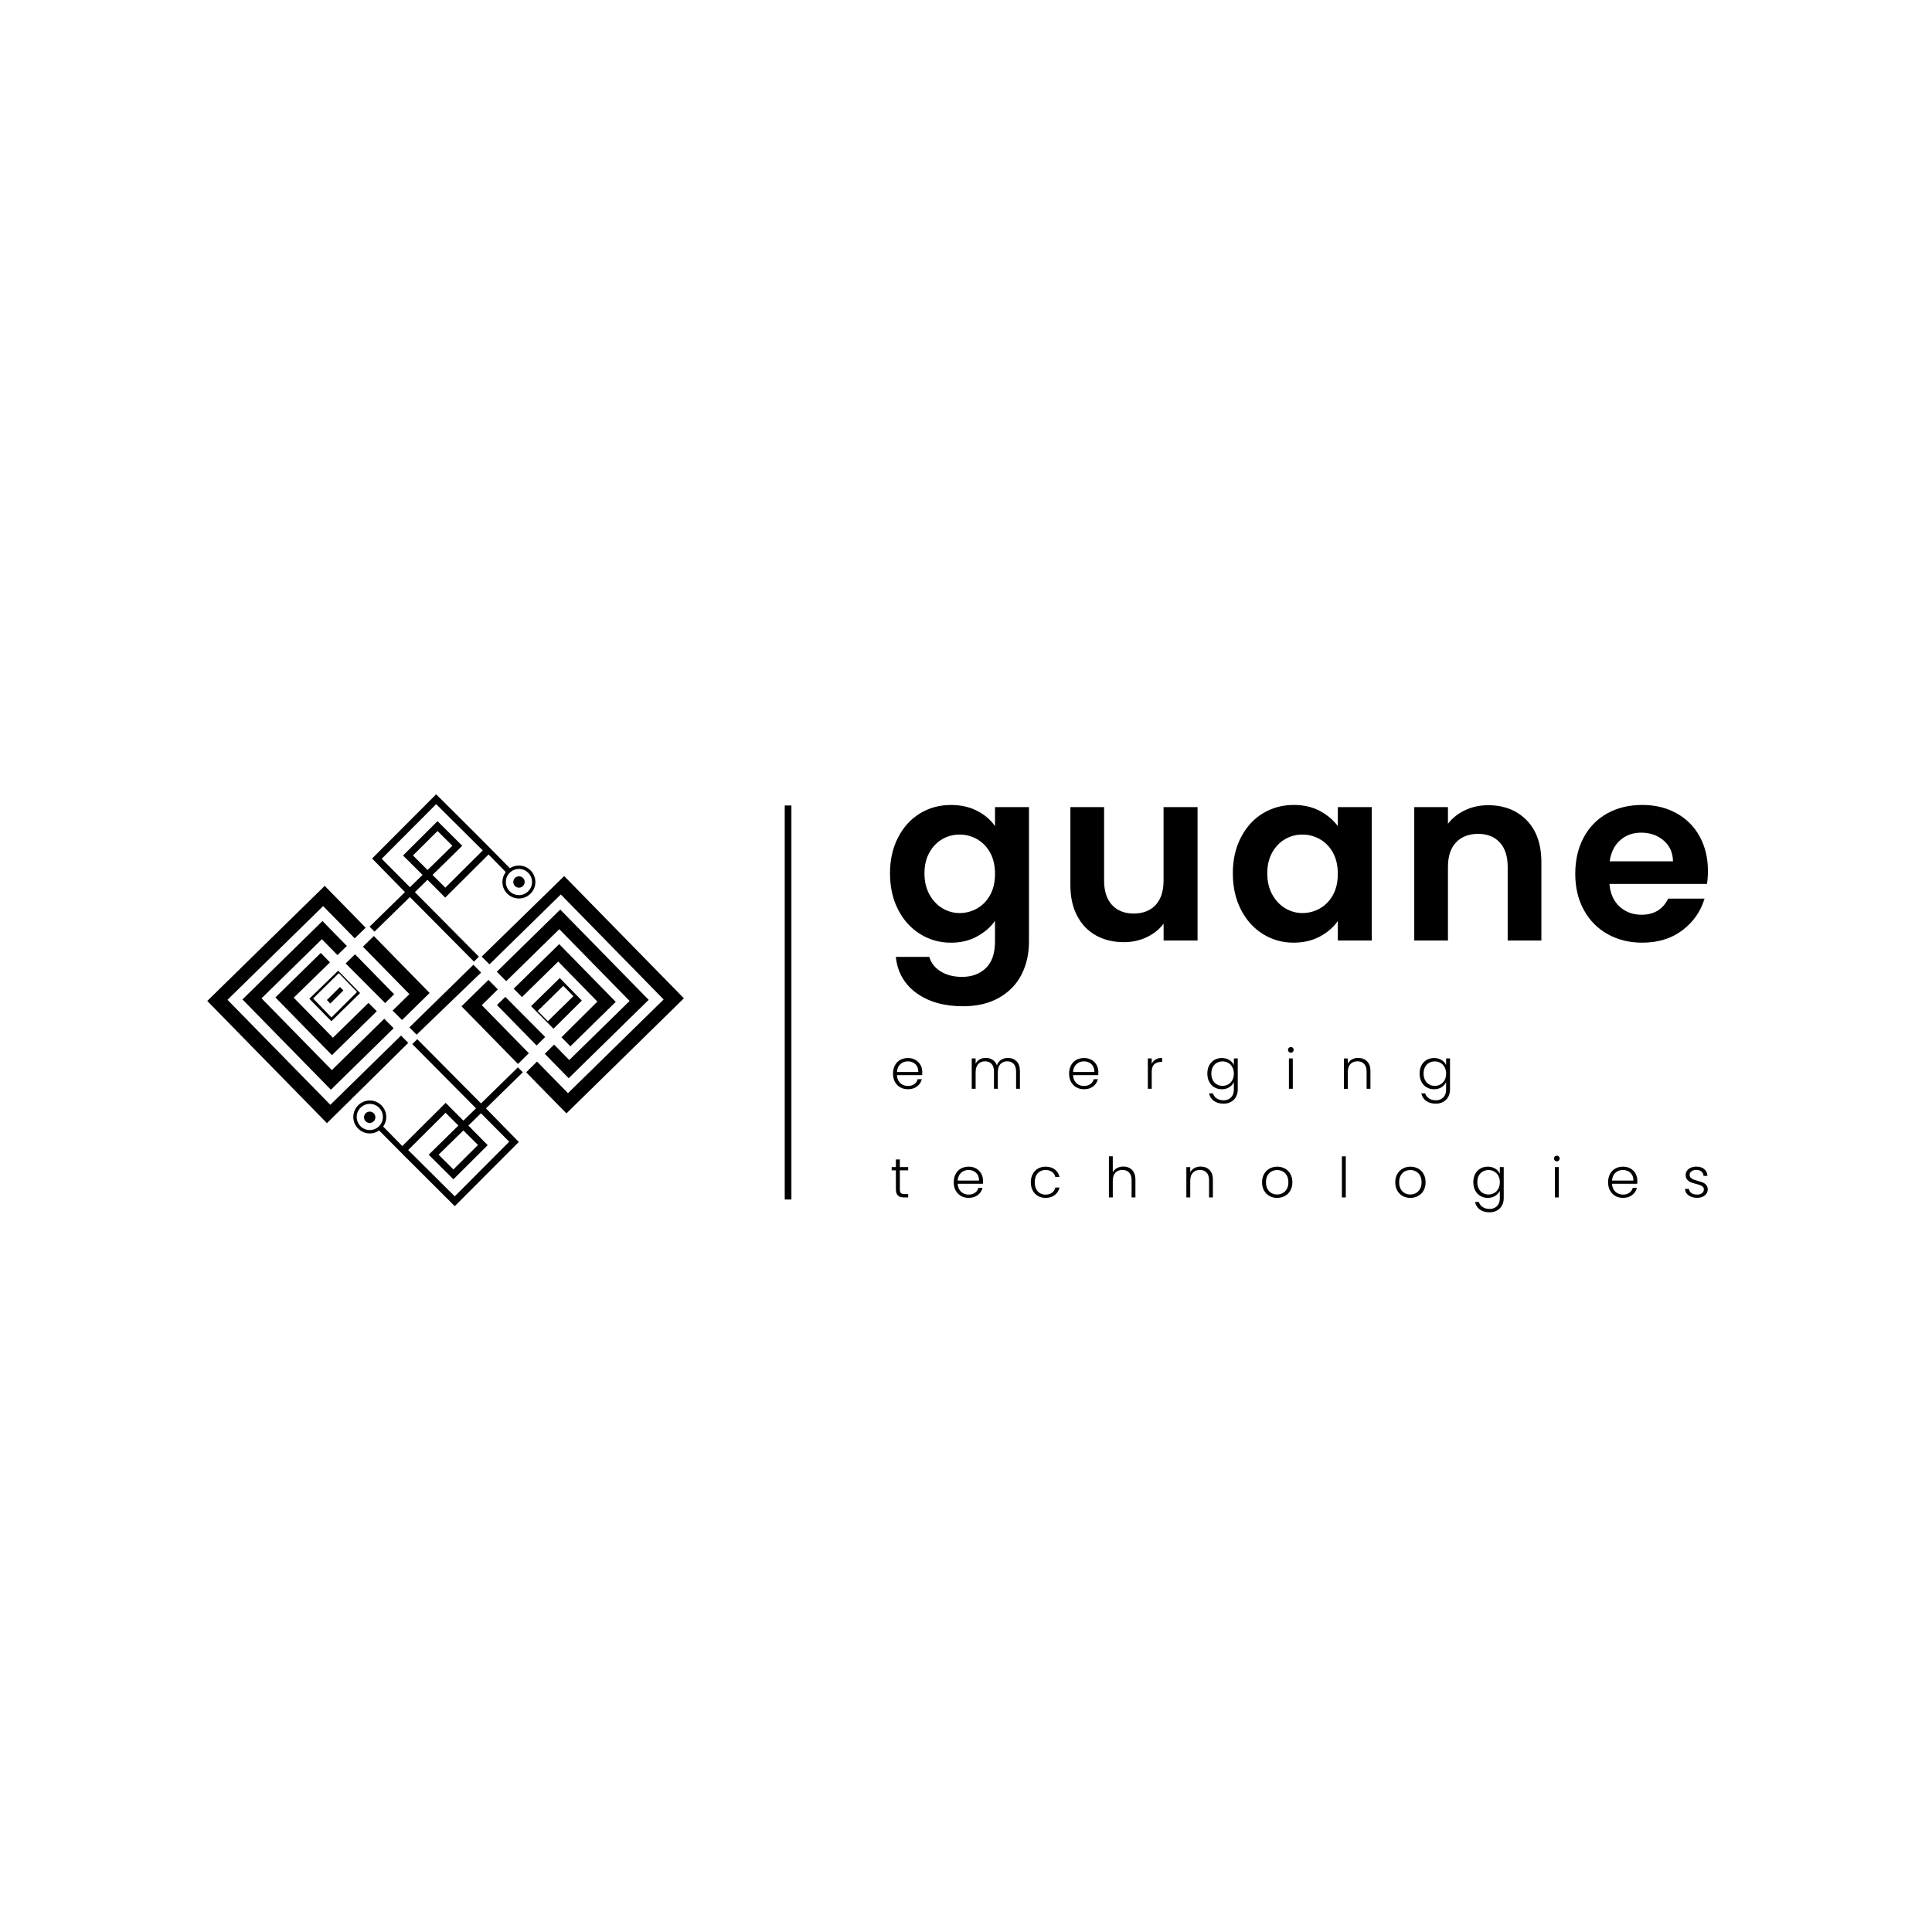 <?xml version="1.0" encoding="UTF-8"?>
<svg id="Capa_1" data-name="Capa 1" xmlns="http://www.w3.org/2000/svg" viewBox="0 0 1080 1080">
  <g>
    <path d="M546.26,453.27c4.22,2.2,7.54,5.05,9.96,8.55v-10.63h18.98v75.1c0,6.91-1.39,13.08-4.17,18.51-2.78,5.43-6.95,9.74-12.52,12.92-5.56,3.18-12.29,4.78-20.19,4.78-10.59,0-19.27-2.47-26.04-7.4-6.77-4.94-10.61-11.66-11.51-20.19h18.71c.99,3.41,3.12,6.12,6.39,8.14,3.28,2.02,7.25,3.03,11.91,3.03,5.47,0,9.91-1.64,13.32-4.91,3.41-3.28,5.11-8.23,5.11-14.87v-11.58c-2.42,3.5-5.77,6.42-10.03,8.75-4.26,2.33-9.13,3.5-14.6,3.5-6.28,0-12.02-1.62-17.23-4.85-5.2-3.23-9.31-7.78-12.32-13.66-3.01-5.88-4.51-12.63-4.51-20.26s1.5-14.22,4.51-20.05c3.01-5.83,7.09-10.32,12.25-13.46,5.16-3.14,10.92-4.71,17.29-4.71,5.56,0,10.45,1.1,14.67,3.3ZM553.53,476.69c-1.8-3.28-4.22-5.79-7.27-7.54-3.05-1.75-6.33-2.62-9.83-2.62s-6.73.85-9.69,2.56c-2.96,1.71-5.36,4.2-7.2,7.47-1.84,3.28-2.76,7.16-2.76,11.64s.92,8.41,2.76,11.78c1.84,3.36,4.26,5.94,7.27,7.74,3.01,1.8,6.21,2.69,9.62,2.69s6.77-.87,9.83-2.62c3.05-1.75,5.47-4.26,7.27-7.54,1.79-3.27,2.69-7.2,2.69-11.78s-.9-8.5-2.69-11.78Z"/>
    <path d="M669.44,451.18v74.56h-18.98v-9.42c-2.42,3.23-5.59,5.77-9.49,7.6-3.9,1.84-8.14,2.76-12.72,2.76-5.83,0-10.99-1.23-15.48-3.7-4.49-2.47-8.01-6.1-10.57-10.9-2.56-4.8-3.84-10.52-3.84-17.16v-43.74h18.84v41.05c0,5.92,1.48,10.48,4.44,13.66,2.96,3.19,7,4.78,12.11,4.78s9.29-1.59,12.25-4.78c2.96-3.18,4.44-7.74,4.44-13.66v-41.05h18.98Z"/>
    <path d="M693.68,468.14c3.01-5.83,7.09-10.32,12.25-13.46,5.16-3.14,10.92-4.71,17.29-4.71,5.56,0,10.43,1.12,14.6,3.36,4.17,2.24,7.51,5.07,10.03,8.48v-10.63h18.98v74.56h-18.98v-10.9c-2.42,3.5-5.77,6.39-10.03,8.68-4.26,2.29-9.17,3.43-14.74,3.43-6.28,0-12-1.62-17.16-4.85-5.16-3.23-9.24-7.78-12.25-13.66-3.01-5.88-4.51-12.63-4.51-20.26s1.5-14.22,4.51-20.05ZM745.16,476.69c-1.8-3.28-4.22-5.79-7.27-7.54-3.05-1.75-6.33-2.62-9.83-2.62s-6.73.85-9.69,2.56c-2.96,1.71-5.36,4.2-7.2,7.47-1.84,3.28-2.76,7.16-2.76,11.64s.92,8.41,2.76,11.78c1.84,3.36,4.26,5.94,7.27,7.74,3.01,1.8,6.21,2.69,9.62,2.69s6.77-.87,9.83-2.62c3.05-1.75,5.47-4.26,7.27-7.54,1.79-3.27,2.69-7.2,2.69-11.78s-.9-8.5-2.69-11.78Z"/>
    <path d="M853.43,458.52c5.47,5.61,8.21,13.44,8.21,23.49v43.74h-18.84v-41.18c0-5.92-1.48-10.48-4.44-13.66-2.96-3.18-7-4.78-12.11-4.78s-9.31,1.59-12.32,4.78c-3.01,3.19-4.51,7.74-4.51,13.66v41.18h-18.84v-74.56h18.84v9.29c2.51-3.23,5.72-5.76,9.62-7.6,3.9-1.84,8.19-2.76,12.85-2.76,8.88,0,16.06,2.81,21.53,8.41Z"/>
    <path d="M954.2,494.12h-54.51c.45,5.38,2.33,9.6,5.65,12.65,3.32,3.05,7.4,4.58,12.25,4.58,7,0,11.98-3,14.94-9.02h20.32c-2.15,7.18-6.28,13.08-12.38,17.7-6.1,4.62-13.59,6.93-22.48,6.93-7.18,0-13.62-1.59-19.31-4.78-5.7-3.18-10.14-7.69-13.32-13.53-3.19-5.83-4.78-12.56-4.78-20.19s1.57-14.49,4.71-20.32c3.14-5.83,7.54-10.32,13.19-13.46,5.65-3.14,12.16-4.71,19.52-4.71s13.44,1.53,19.04,4.58c5.61,3.05,9.96,7.38,13.06,12.99,3.1,5.61,4.64,12.05,4.64,19.31,0,2.69-.18,5.11-.54,7.27ZM935.22,481.47c-.09-4.85-1.84-8.72-5.25-11.64-3.41-2.91-7.58-4.37-12.52-4.37-4.67,0-8.59,1.41-11.78,4.24-3.19,2.83-5.14,6.75-5.85,11.78h35.4Z"/>
  </g>
  <g>
    <polygon points="185.5 598.19 146.2 558.07 179.93 525.02 188.64 533.91 193.9 528.8 180.26 514.87 135.54 558.69 184.97 609.16 220.06 574.78 214.8 569.49 185.5 598.19"/>
    <polygon points="186.11 580.09 164.19 557.71 184.46 537.96 179.31 532.7 153.94 557.56 185.56 589.84 210.62 565.29 205.98 560.62 186.11 580.09"/>
    <polygon points="220.33 555.78 198.47 533.47 193.22 538.57 215.29 560.72 220.33 555.78"/>
    <polygon points="191.96 553.66 190.07 551.7 182.73 559.02 184.64 560.99 191.96 553.66"/>
    <path d="M172.91,558.29l12.33,12.59,16.05-15.73-12.26-12.52-16.12,15.66ZM199.57,554.53l-14.29,14.22-10.26-10.6,14.41-14.16,10.13,10.55Z"/>
    <polygon points="202.87 529.2 228.85 555.73 219.47 564.92 224.73 570.2 240.16 555.08 208.99 523.25 202.87 529.2"/>
    <polygon points="304.76 579.67 282.48 557.27 277.82 561.83 299.96 584.43 304.76 579.67"/>
    <polygon points="269.28 534.74 273.61 539.08 313.49 500.01 370.98 558.71 370.51 559.17 317.51 611.09 300.19 593.42 294.13 599.42 316.63 622.39 382.3 558.06 315.38 489.74 269.28 534.74"/>
    <path d="M206.66,621.39c-1.75,0-3.18,1.42-3.18,3.18s1.42,3.18,3.18,3.18,3.18-1.42,3.18-3.18-1.42-3.18-3.18-3.18Z"/>
    <polygon points="228.22 582.98 224.16 578.9 184.66 617.59 127.17 558.9 180.64 506.51 198.29 524.53 204.41 518.58 181.52 495.21 115.86 559.54 182.77 627.86 228.22 582.98"/>
    <path d="M289.51,596.66l-20.62,20.16-35.64-35.91-2.76,2.76,35.61,35.88-7.05,6.9-.46-.46c-1.93-1.92-3.81-3.82-5.69-5.71-1.25-1.26-2.49-2.52-3.76-3.78l-24.25,24.14-10.68-10.87.28-.44c.94-1.47,1.43-3.18,1.43-4.94,0-5.08-4.13-9.21-9.21-9.21s-9.21,4.13-9.21,9.21,4.13,9.21,9.21,9.21c1.7,0,3.37-.47,4.81-1.36l.45-.27.37.37c9.37,9.53,19,19.11,28.31,28.38,4.53,4.51,9.06,9.02,13.57,13.53l35.8-35.89c-3.01-3.02-6.18-6.28-9.25-9.44-2.86-2.94-5.81-5.98-8.66-8.86l-.47-.47,20.63-20.17-2.76-2.76ZM206.72,631.71c-4.03,0-7.32-3.28-7.32-7.32s3.28-7.32,7.32-7.32,7.32,3.28,7.32,7.32-3.28,7.32-7.32,7.32ZM259.03,631.93l8.17,8.12-13.74,13.67-8.29-8.24,13.86-13.55ZM284.64,638.23l-30.44,30.52-26.03-25.87,20.92-20.82,7.17,7.12-3.91,3.82c-4.18,4.08-8.5,8.3-12.7,12.49l13.81,13.74,19.17-19.08c-1.67-1.66-3.45-3.48-5.17-5.24-1.71-1.75-3.47-3.56-5.16-5.23l-.47-.47,7.04-6.88,15.79,15.91Z"/>
    <polygon points="295.62 588.75 269.31 561.88 278.3 553.07 273.04 547.78 257.99 562.53 289.56 594.76 295.62 588.75"/>
    <path d="M290.12,489.87c-1.75,0-3.18,1.42-3.18,3.18s1.42,3.18,3.18,3.18,3.18-1.42,3.18-3.18-1.42-3.18-3.18-3.18Z"/>
    <polygon points="228.83 574.32 232.88 578.39 268.93 543.66 264.62 539.32 228.83 574.32"/>
    <polygon points="344.21 560.05 312.59 527.77 287.15 552.69 291.79 557.36 312.04 537.52 333.95 559.89 313.87 579.83 318.84 584.9 344.21 560.05"/>
    <polygon points="362.61 558.92 313.18 508.45 277.71 543.2 282.97 548.49 312.65 519.42 351.95 559.54 318.22 592.58 309.74 583.93 304.54 589.1 317.89 602.73 362.61 558.92"/>
    <path d="M290.08,483.84c-1.62,0-3.22.43-4.62,1.24l-.44.26-.36-.37c-13.16-13.46-26.7-26.91-39.79-39.91l-1.06-1.05-35.81,35.9,18.38,18.77-19.78,19.34,2.76,2.76,19.77-19.33,35.82,36.1,2.76-2.76-35.79-36.07,7.05-6.9.46.46c1.9,1.89,3.75,3.76,5.61,5.63,1.27,1.29,2.55,2.57,3.84,3.86l24.22-24.11,9.61,9.82-.3.44c-1.02,1.52-1.56,3.29-1.56,5.13,0,5.08,4.13,9.21,9.21,9.21s9.21-4.13,9.21-9.21-4.13-9.21-9.21-9.21ZM239.02,486.33l-8.17-8.12,13.74-13.67,8.29,8.24-13.86,13.55ZM248.95,496.21l-7.17-7.12,3.85-3.76c4.2-4.1,8.54-8.34,12.76-12.55l-13.81-13.74-19.18,19.09.06.06-.1.1,10.85,10.79-7.04,6.88-15.79-15.91,30.44-30.52,26.03,25.87-20.92,20.82ZM290.08,500.37h0c-1.95,0-3.79-.76-5.17-2.14-1.38-1.38-2.14-3.22-2.14-5.17,0-4.03,3.28-7.32,7.32-7.32s7.32,3.28,7.32,7.32-3.28,7.32-7.32,7.32Z"/>
    <path d="M325.25,559.32l-12.34-12.59-16.05,15.72,12.54,12.61,15.85-15.74ZM300.58,565.11l14.29-14,5.68,5.74-14.29,14-5.68-5.74Z"/>
  </g>
  <g>
    <path d="M515.48,601h-14.07c.06,1.28.37,2.38.93,3.29.56.91,1.29,1.6,2.21,2.06.91.47,1.9.7,2.98.7,1.41,0,2.59-.34,3.56-1.02.96-.68,1.6-1.61,1.91-2.76h2.3c-.41,1.66-1.3,3.01-2.66,4.05-1.36,1.05-3.06,1.57-5.11,1.57-1.6,0-3.02-.36-4.29-1.07-1.26-.71-2.25-1.73-2.97-3.04s-1.07-2.85-1.07-4.61.35-3.3,1.06-4.63c.7-1.32,1.69-2.34,2.95-3.04,1.26-.7,2.7-1.06,4.32-1.06s3.03.35,4.24,1.06c1.21.7,2.14,1.65,2.8,2.84.65,1.19.98,2.51.98,3.96,0,.75-.02,1.32-.06,1.71ZM512.57,596c-.53-.89-1.25-1.56-2.16-2.02-.91-.45-1.9-.68-2.98-.68-1.61,0-2.99.52-4.13,1.55-1.14,1.03-1.77,2.49-1.9,4.38h11.93c.02-1.26-.23-2.34-.76-3.23Z"/>
    <path d="M568.26,593.25c1.25,1.25,1.88,3.07,1.88,5.45v9.94h-2.14v-9.69c0-1.84-.45-3.25-1.34-4.22-.89-.97-2.1-1.46-3.63-1.46s-2.87.53-3.82,1.58c-.95,1.06-1.43,2.59-1.43,4.6v9.19h-2.14v-9.69c0-1.84-.45-3.25-1.34-4.22-.89-.97-2.11-1.46-3.67-1.46s-2.87.53-3.82,1.58c-.95,1.06-1.43,2.59-1.43,4.6v9.19h-2.17v-16.96h2.17v2.92c.54-1.06,1.3-1.86,2.3-2.41.99-.55,2.1-.82,3.32-.82,1.47,0,2.76.35,3.87,1.06,1.11.7,1.91,1.74,2.41,3.11.45-1.35,1.24-2.38,2.35-3.09,1.11-.71,2.36-1.07,3.77-1.07,1.99,0,3.61.63,4.86,1.88Z"/>
    <path d="M613.91,601h-14.07c.06,1.28.37,2.38.93,3.29.56.91,1.29,1.6,2.21,2.06.91.47,1.9.7,2.98.7,1.41,0,2.59-.34,3.56-1.02.96-.68,1.6-1.61,1.91-2.76h2.3c-.41,1.66-1.3,3.01-2.66,4.05-1.36,1.05-3.06,1.57-5.11,1.57-1.6,0-3.02-.36-4.29-1.07-1.26-.71-2.25-1.73-2.97-3.04s-1.07-2.85-1.07-4.61.35-3.3,1.06-4.63c.7-1.32,1.69-2.34,2.95-3.04,1.26-.7,2.7-1.06,4.32-1.06s3.03.35,4.24,1.06c1.21.7,2.14,1.65,2.8,2.84.65,1.19.98,2.51.98,3.96,0,.75-.02,1.32-.06,1.71ZM611.01,596c-.53-.89-1.25-1.56-2.16-2.02s-1.9-.68-2.98-.68c-1.61,0-2.99.52-4.13,1.55-1.14,1.03-1.77,2.49-1.9,4.38h11.93c.02-1.26-.23-2.34-.76-3.23Z"/>
    <path d="M646.01,592.24c.98-.58,2.19-.87,3.62-.87v2.27h-.59c-1.57,0-2.84.42-3.79,1.27-.95.85-1.43,2.27-1.43,4.25v9.47h-2.17v-16.96h2.17v3.01c.48-1.06,1.21-1.87,2.19-2.45Z"/>
    <path d="M687.19,592.55c1.18.75,2.03,1.69,2.55,2.83v-3.7h2.17v17.39c0,1.55-.34,2.93-1.01,4.13-.67,1.2-1.61,2.13-2.81,2.78-1.2.65-2.57.98-4.1.98-2.17,0-3.98-.52-5.42-1.55-1.44-1.04-2.34-2.44-2.69-4.22h2.14c.37,1.18,1.08,2.12,2.13,2.83,1.05.7,2.32,1.06,3.84,1.06,1.1,0,2.08-.23,2.95-.7.87-.47,1.55-1.15,2.05-2.06.5-.91.74-1.99.74-3.23v-4.19c-.54,1.16-1.39,2.12-2.56,2.87-1.17.76-2.55,1.13-4.15,1.13s-2.95-.36-4.18-1.09c-1.23-.72-2.19-1.75-2.89-3.08-.69-1.32-1.04-2.86-1.04-4.6s.35-3.27,1.04-4.58c.69-1.32,1.66-2.33,2.89-3.04,1.23-.71,2.62-1.07,4.18-1.07s2.98.37,4.16,1.12ZM688.9,596.56c-.56-1.04-1.32-1.83-2.28-2.39-.96-.56-2.02-.84-3.18-.84s-2.28.27-3.23.81c-.95.54-1.7,1.32-2.25,2.35-.55,1.02-.82,2.24-.82,3.65s.27,2.6.82,3.65c.55,1.05,1.3,1.84,2.25,2.39.95.55,2.03.82,3.23.82s2.22-.28,3.18-.84c.96-.56,1.72-1.36,2.28-2.39.56-1.03.84-2.24.84-3.6s-.28-2.57-.84-3.6Z"/>
    <path d="M720.47,588.02c-.31-.31-.47-.69-.47-1.15s.16-.83.47-1.13c.31-.3.68-.45,1.12-.45s.81.15,1.12.45c.31.3.47.68.47,1.13s-.16.84-.47,1.15-.68.47-1.12.47-.81-.16-1.12-.47ZM722.68,591.68v16.96h-2.17v-16.96h2.17Z"/>
    <path d="M764.15,593.25c1.28,1.25,1.93,3.07,1.93,5.45v9.94h-2.14v-9.69c0-1.84-.46-3.25-1.38-4.22-.92-.97-2.18-1.46-3.77-1.46s-2.94.52-3.91,1.55c-.97,1.04-1.46,2.56-1.46,4.57v9.26h-2.17v-16.96h2.17v2.89c.54-1.03,1.32-1.83,2.33-2.38s2.16-.82,3.45-.82c2.03,0,3.68.63,4.97,1.88Z"/>
    <path d="M805.84,592.55c1.18.75,2.03,1.69,2.55,2.83v-3.7h2.17v17.39c0,1.55-.34,2.93-1.01,4.13-.67,1.2-1.61,2.13-2.81,2.78-1.2.65-2.57.98-4.1.98-2.17,0-3.98-.52-5.42-1.55-1.44-1.04-2.34-2.44-2.69-4.22h2.14c.37,1.18,1.08,2.12,2.13,2.83,1.05.7,2.32,1.06,3.84,1.06,1.1,0,2.08-.23,2.95-.7.87-.47,1.55-1.15,2.05-2.06.5-.91.74-1.99.74-3.23v-4.19c-.54,1.16-1.39,2.12-2.56,2.87-1.17.76-2.55,1.13-4.15,1.13s-2.95-.36-4.18-1.09c-1.23-.72-2.19-1.75-2.89-3.08-.69-1.32-1.04-2.86-1.04-4.6s.35-3.27,1.04-4.58c.69-1.32,1.66-2.33,2.89-3.04,1.23-.71,2.62-1.07,4.18-1.07s2.98.37,4.16,1.12ZM807.55,596.56c-.56-1.04-1.32-1.83-2.28-2.39-.96-.56-2.02-.84-3.18-.84s-2.28.27-3.23.81c-.95.54-1.7,1.32-2.25,2.35-.55,1.02-.82,2.24-.82,3.65s.27,2.6.82,3.65c.55,1.05,1.3,1.84,2.25,2.39s2.03.82,3.23.82,2.22-.28,3.18-.84c.96-.56,1.72-1.36,2.28-2.39.56-1.03.84-2.24.84-3.6s-.28-2.57-.84-3.6Z"/>
    <path d="M503.02,654.24v10.53c0,1.04.2,1.75.59,2.14.39.39,1.09.59,2.08.59h1.99v1.86h-2.33c-1.53,0-2.67-.36-3.42-1.07-.75-.71-1.12-1.89-1.12-3.53v-10.53h-2.36v-1.83h2.36v-4.25h2.21v4.25h4.66v1.83h-4.66Z"/>
    <path d="M549.43,661.73h-14.07c.06,1.28.37,2.38.93,3.29.56.91,1.29,1.6,2.21,2.06s1.9.7,2.98.7c1.41,0,2.59-.34,3.56-1.02.96-.68,1.6-1.61,1.91-2.76h2.3c-.41,1.66-1.3,3.01-2.66,4.05-1.36,1.05-3.06,1.57-5.11,1.57-1.6,0-3.02-.36-4.29-1.07-1.26-.71-2.25-1.73-2.97-3.04s-1.07-2.85-1.07-4.61.35-3.3,1.06-4.63c.7-1.32,1.69-2.34,2.95-3.04s2.7-1.06,4.32-1.06,3.03.35,4.24,1.06,2.14,1.65,2.8,2.84c.65,1.19.98,2.51.98,3.96,0,.75-.02,1.32-.06,1.71ZM546.52,656.73c-.53-.89-1.25-1.56-2.16-2.02-.91-.45-1.9-.68-2.98-.68-1.61,0-2.99.52-4.13,1.55-1.14,1.03-1.77,2.49-1.9,4.38h11.93c.02-1.26-.23-2.34-.76-3.23Z"/>
    <path d="M577.3,656.28c.7-1.32,1.68-2.33,2.92-3.04s2.66-1.07,4.25-1.07c2.09,0,3.81.52,5.17,1.55,1.36,1.03,2.23,2.44,2.62,4.22h-2.33c-.29-1.22-.92-2.18-1.88-2.87-.96-.69-2.16-1.04-3.59-1.04-1.14,0-2.16.26-3.08.78-.91.52-1.63,1.29-2.16,2.31s-.79,2.28-.79,3.77.26,2.75.79,3.79c.53,1.04,1.25,1.81,2.16,2.33.91.52,1.94.78,3.08.78,1.43,0,2.62-.35,3.59-1.04.96-.69,1.59-1.66,1.88-2.9h2.33c-.39,1.74-1.27,3.14-2.64,4.19-1.37,1.06-3.09,1.58-5.16,1.58-1.6,0-3.01-.36-4.25-1.07-1.24-.71-2.22-1.73-2.92-3.04-.7-1.32-1.06-2.85-1.06-4.61s.35-3.3,1.06-4.61Z"/>
    <path d="M631.4,652.91c1.03.54,1.83,1.36,2.42,2.47.59,1.11.89,2.46.89,4.05v9.94h-2.14v-9.69c0-1.84-.46-3.25-1.38-4.22-.92-.97-2.18-1.46-3.77-1.46s-2.94.52-3.91,1.55c-.97,1.04-1.46,2.56-1.46,4.57v9.26h-2.17v-22.98h2.17v8.91c.54-1.01,1.33-1.8,2.38-2.36,1.05-.56,2.22-.84,3.53-.84s2.44.27,3.46.81Z"/>
    <path d="M676.08,653.98c1.28,1.25,1.93,3.07,1.93,5.45v9.94h-2.14v-9.69c0-1.84-.46-3.25-1.38-4.22-.92-.97-2.18-1.46-3.77-1.46s-2.94.52-3.91,1.55c-.97,1.04-1.46,2.56-1.46,4.57v9.26h-2.17v-16.96h2.17v2.89c.54-1.03,1.32-1.83,2.33-2.38,1.01-.55,2.16-.82,3.45-.82,2.03,0,3.68.63,4.97,1.88Z"/>
    <path d="M709.61,668.55c-1.27-.71-2.28-1.73-3.01-3.04-.74-1.32-1.1-2.85-1.1-4.61s.37-3.3,1.12-4.61c.75-1.32,1.76-2.33,3.04-3.04s2.72-1.07,4.32-1.07,3.04.36,4.33,1.07c1.29.71,2.31,1.73,3.04,3.04.73,1.32,1.1,2.85,1.1,4.61s-.37,3.27-1.12,4.6c-.75,1.32-1.77,2.35-3.08,3.06-1.3.71-2.75,1.07-4.35,1.07s-3.03-.36-4.3-1.07ZM717.02,666.96c.95-.51,1.72-1.27,2.31-2.3.59-1.03.88-2.28.88-3.77s-.29-2.75-.87-3.77c-.58-1.03-1.35-1.79-2.3-2.3-.95-.51-1.99-.76-3.11-.76s-2.15.25-3.11.76c-.95.51-1.71,1.27-2.28,2.3-.57,1.03-.85,2.28-.85,3.77s.29,2.75.85,3.77c.57,1.02,1.32,1.79,2.27,2.3.94.51,1.97.76,3.09.76s2.15-.25,3.11-.76Z"/>
    <path d="M752.3,646.39v22.98h-2.17v-22.98h2.17Z"/>
    <path d="M784.07,668.55c-1.27-.71-2.28-1.73-3.01-3.04-.74-1.32-1.1-2.85-1.1-4.61s.37-3.3,1.12-4.61c.75-1.32,1.76-2.33,3.04-3.04s2.72-1.07,4.32-1.07,3.04.36,4.33,1.07c1.29.71,2.31,1.73,3.04,3.04.73,1.32,1.1,2.85,1.1,4.61s-.37,3.27-1.12,4.6c-.75,1.32-1.77,2.35-3.08,3.06-1.3.71-2.75,1.07-4.35,1.07s-3.03-.36-4.3-1.07ZM791.47,666.96c.95-.51,1.72-1.27,2.31-2.3.59-1.03.88-2.28.88-3.77s-.29-2.75-.87-3.77c-.58-1.03-1.35-1.79-2.3-2.3-.95-.51-1.99-.76-3.11-.76s-2.15.25-3.11.76c-.95.51-1.71,1.27-2.28,2.3-.57,1.03-.85,2.28-.85,3.77s.29,2.75.85,3.77c.57,1.02,1.32,1.79,2.27,2.3.94.51,1.97.76,3.09.76s2.15-.25,3.11-.76Z"/>
    <path d="M835.87,653.28c1.18.75,2.03,1.69,2.55,2.83v-3.7h2.17v17.39c0,1.55-.34,2.93-1.01,4.13-.67,1.2-1.61,2.13-2.81,2.78-1.2.65-2.57.98-4.1.98-2.17,0-3.98-.52-5.42-1.55-1.44-1.04-2.34-2.44-2.69-4.22h2.14c.37,1.18,1.08,2.12,2.13,2.83,1.05.7,2.32,1.06,3.84,1.06,1.1,0,2.08-.23,2.95-.7s1.55-1.15,2.05-2.06c.5-.91.74-1.99.74-3.23v-4.19c-.54,1.16-1.39,2.12-2.56,2.87-1.17.76-2.55,1.13-4.15,1.13s-2.95-.36-4.18-1.09-2.19-1.75-2.89-3.08c-.69-1.32-1.04-2.86-1.04-4.6s.35-3.27,1.04-4.58,1.66-2.33,2.89-3.04,2.62-1.07,4.18-1.07,2.98.37,4.16,1.12ZM837.58,657.29c-.56-1.04-1.32-1.83-2.28-2.39-.96-.56-2.02-.84-3.18-.84s-2.28.27-3.23.81c-.95.54-1.7,1.32-2.25,2.35-.55,1.02-.82,2.24-.82,3.65s.27,2.6.82,3.65c.55,1.05,1.3,1.84,2.25,2.39s2.03.82,3.23.82,2.22-.28,3.18-.84c.96-.56,1.72-1.36,2.28-2.39.56-1.03.84-2.24.84-3.6s-.28-2.57-.84-3.6Z"/>
    <path d="M869.16,648.75c-.31-.31-.47-.69-.47-1.15s.16-.83.47-1.13c.31-.3.68-.45,1.12-.45s.81.15,1.12.45c.31.3.47.68.47,1.13s-.16.84-.47,1.15-.68.47-1.12.47-.81-.16-1.12-.47ZM871.37,652.41v16.96h-2.17v-16.96h2.17Z"/>
    <path d="M915.21,661.73h-14.07c.06,1.28.37,2.38.93,3.29.56.91,1.29,1.6,2.21,2.06s1.9.7,2.98.7c1.41,0,2.59-.34,3.56-1.02.96-.68,1.6-1.61,1.91-2.76h2.3c-.41,1.66-1.3,3.01-2.66,4.05-1.36,1.05-3.06,1.57-5.11,1.57-1.6,0-3.02-.36-4.29-1.07-1.26-.71-2.25-1.73-2.97-3.04-.71-1.32-1.07-2.85-1.07-4.61s.35-3.3,1.06-4.63c.7-1.32,1.69-2.34,2.95-3.04,1.26-.7,2.7-1.06,4.32-1.06s3.03.35,4.24,1.06,2.14,1.65,2.8,2.84c.65,1.19.98,2.51.98,3.96,0,.75-.02,1.32-.06,1.71ZM912.31,656.73c-.53-.89-1.25-1.56-2.16-2.02-.91-.45-1.9-.68-2.98-.68-1.61,0-2.99.52-4.13,1.55-1.14,1.03-1.77,2.49-1.9,4.38h11.93c.02-1.26-.23-2.34-.76-3.23Z"/>
    <path d="M943.95,668.27c-1.23-.9-1.92-2.13-2.06-3.68h2.24c.1.95.55,1.72,1.35,2.31.8.59,1.87.88,3.21.88,1.18,0,2.11-.28,2.78-.84.67-.56,1.01-1.25,1.01-2.08,0-.58-.19-1.06-.56-1.43-.37-.37-.84-.67-1.41-.88-.57-.22-1.34-.45-2.31-.7-1.26-.33-2.29-.66-3.08-.99-.79-.33-1.45-.82-2-1.48-.55-.65-.82-1.53-.82-2.63,0-.83.25-1.59.74-2.3s1.2-1.26,2.11-1.68c.91-.41,1.95-.62,3.11-.62,1.82,0,3.29.46,4.41,1.38,1.12.92,1.72,2.19,1.8,3.8h-2.17c-.06-.99-.45-1.8-1.16-2.41-.71-.61-1.69-.92-2.93-.92-1.1,0-1.99.26-2.67.78-.68.52-1.03,1.16-1.03,1.93,0,.66.2,1.21.61,1.63.4.42.91.76,1.51.99s1.41.5,2.42.79c1.22.33,2.19.65,2.92.96.72.31,1.35.77,1.86,1.37.52.6.79,1.4.81,2.39,0,.91-.25,1.72-.75,2.44-.5.71-1.19,1.28-2.08,1.69-.89.41-1.92.62-3.07.62-1.95,0-3.54-.45-4.77-1.35Z"/>
  </g>
  <rect x="438.67" y="450.27" width="3.73" height="220.26"/>
</svg>